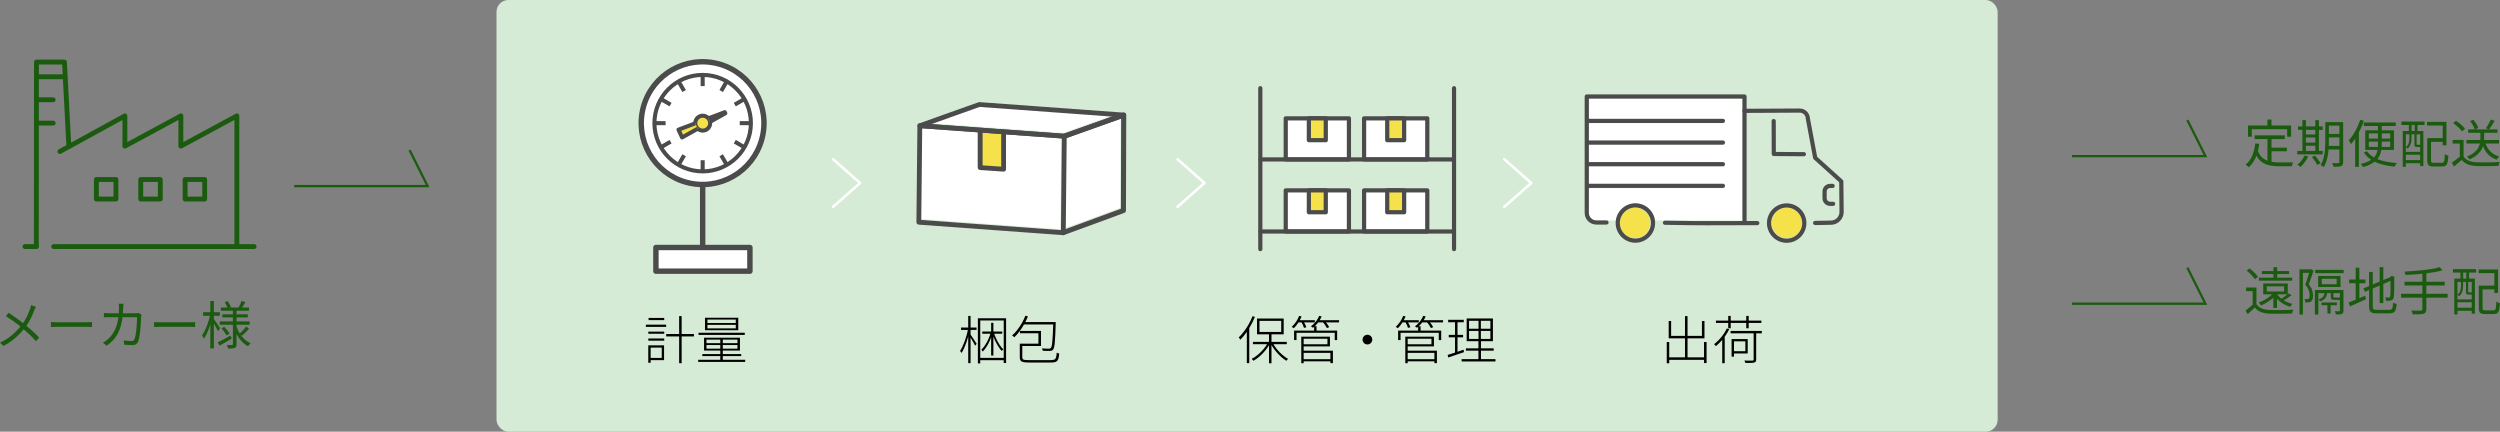 <?xml version="1.0" encoding="UTF-8"?><svg id="_レイヤー_2" xmlns="http://www.w3.org/2000/svg" viewBox="0 0 893.03 154.2"><rect x="0" y="0" width="893.03" height="154.2" fill="#808080" stroke="none"/><g id="_レイヤー_3"><rect x="177.36" width="536.22" height="154.2" rx="4.23" ry="4.23" style="fill:#d6ebd5;"/><path d="M90.78,88.94H19.17c-.48,0-.87-.39-.87-.87s.39-.87.87-.87h71.61c.48,0,.87.39.87.87s-.39.87-.87.87Z" style="fill:#1b5b0f;"/><path d="M12.96,88.94h-4.05c-.48,0-.87-.39-.87-.87s.39-.87.87-.87h4.05c.48,0,.87.39.87.87s-.39.87-.87.87Z" style="fill:#1b5b0f;"/><path d="M84.6,88.94h0c-.48,0-.87-.39-.87-.87v-45.22s-18.72,10.11-18.72,10.11c-.27.15-.6.14-.86-.02-.26-.16-.42-.44-.42-.75v-9.34s-18.72,10.11-18.72,10.11c-.27.15-.6.14-.86-.02-.26-.16-.42-.44-.42-.75v-9.33s-21.93,12.03-21.93,12.03c-.42.23-.95.08-1.18-.34-.23-.42-.08-.95.34-1.18l23.23-12.74c.27-.15.6-.14.86.01s.43.44.43.75v9.34s18.72-10.11,18.72-10.11c.27-.15.6-.14.86.02.26.16.42.44.42.75v9.34s18.72-10.11,18.72-10.11c.27-.15.6-.14.86.02.26.16.42.44.42.75v46.68c-.01.48-.4.87-.88.87Z" style="fill:#1b5b0f;"/><path d="M12.98,88.94h0c-.48,0-.87-.39-.87-.87l.04-65.9c0-.48.39-.87.87-.87h10c.46,0,.85.36.87.82l1.57,30.02c.03.48-.34.89-.82.91-.48.02-.89-.34-.91-.82l-1.53-29.19h-8.31l-.04,65.03c0,.48-.39.87-.87.87Z" style="fill:#1b5b0f;"/><path d="M19,36.5h-5.55c-.48,0-.87-.39-.87-.87s.39-.87.87-.87h5.55c.48,0,.87.39.87.87s-.39.87-.87.87Z" style="fill:#1b5b0f;"/><path d="M23.03,28.3h-9.59c-.48,0-.87-.39-.87-.87s.39-.87.87-.87h9.59c.48,0,.87.39.87.87s-.39.87-.87.87Z" style="fill:#1b5b0f;"/><path d="M19,44.85h-5.55c-.48,0-.87-.39-.87-.87s.39-.87.87-.87h5.55c.48,0,.87.39.87.87s-.39.87-.87.87Z" style="fill:#1b5b0f;"/><path d="M41.41,71.97h-6.99c-.48,0-.87-.39-.87-.87v-6.99c0-.48.39-.87.87-.87h6.99c.48,0,.87.39.87.87v6.99c0,.48-.39.87-.87.87ZM35.3,70.23h5.24v-5.24h-5.24v5.24Z" style="fill:#1b5b0f;"/><path d="M57.26,71.97h-6.99c-.48,0-.87-.39-.87-.87v-6.99c0-.48.39-.87.87-.87h6.99c.48,0,.87.39.87.87v6.99c0,.48-.39.87-.87.87ZM51.15,70.23h5.24v-5.24h-5.24v5.24Z" style="fill:#1b5b0f;"/><path d="M73.11,71.97h-6.99c-.48,0-.87-.39-.87-.87v-6.99c0-.48.39-.87.87-.87h6.99c.48,0,.87.39.87.87v6.99c0,.48-.39.87-.87.87ZM67,70.23h5.24v-5.24h-5.24v5.24Z" style="fill:#1b5b0f;"/><path d="M12.82,109.59c-.1.16-.21.37-.32.64-.12.27-.21.5-.29.7-.22.61-.5,1.27-.82,1.98-.33.71-.69,1.42-1.11,2.13-.41.71-.87,1.39-1.37,2.04-.59.75-1.26,1.5-2,2.27-.74.76-1.58,1.5-2.51,2.22-.93.72-1.97,1.38-3.14,2l-1.27-1.16c1.72-.81,3.2-1.75,4.43-2.83s2.32-2.21,3.25-3.42c.77-.97,1.4-1.95,1.88-2.95.48-1,.88-1.95,1.2-2.86.06-.18.13-.41.2-.67.07-.26.13-.49.17-.69l1.69.59ZM3.08,111.75c.46.29.95.62,1.47.99.53.36,1.06.73,1.58,1.11s1.03.74,1.5,1.1c.47.36.88.68,1.22.96.93.75,1.84,1.52,2.73,2.31.88.79,1.69,1.59,2.41,2.39l-1.16,1.27c-.77-.9-1.57-1.72-2.39-2.48s-1.69-1.53-2.61-2.31c-.33-.28-.72-.6-1.16-.94-.44-.34-.92-.71-1.43-1.09-.51-.38-1.04-.75-1.58-1.11-.54-.36-1.06-.7-1.57-1.02l.96-1.16Z" style="fill:#1b5b0f;"/><path d="M18.2,115.03c.18.01.41.03.68.05s.57.03.89.04c.33,0,.65,0,.99,0h10.1c.47,0,.87-.01,1.2-.04.33-.02.6-.04.79-.06v1.81c-.18-.01-.46-.03-.82-.06-.36-.02-.75-.04-1.15-.04h-10.12c-.5,0-.98,0-1.44.03-.46.02-.83.04-1.12.06v-1.81Z" style="fill:#1b5b0f;"/><path d="M44.11,108.51c-.02.21-.05.46-.06.75s-.03.54-.05.76c-.05,1.88-.21,3.52-.5,4.93-.28,1.41-.67,2.63-1.17,3.68-.5,1.05-1.1,1.97-1.8,2.75-.71.79-1.51,1.49-2.42,2.12l-1.34-1.09c.29-.16.61-.36.96-.61.34-.25.66-.5.94-.75.58-.52,1.1-1.11,1.56-1.79s.86-1.45,1.2-2.32c.34-.87.6-1.88.79-3.01.19-1.14.29-2.43.3-3.9,0-.13,0-.29-.02-.48-.01-.18-.03-.37-.05-.55-.02-.18-.04-.35-.06-.5h1.73ZM50.5,112.34c-.02.16-.05.32-.06.48s-.03.3-.03.42c-.01.34-.03.82-.06,1.42-.03.6-.07,1.26-.13,1.96-.06.71-.12,1.42-.2,2.13-.08.71-.18,1.37-.3,1.96-.12.6-.26,1.07-.42,1.43-.18.38-.43.66-.75.85-.31.18-.72.28-1.22.28-.47,0-.96-.02-1.47-.05-.52-.03-1.01-.06-1.49-.08l-.18-1.53c.5.06.99.11,1.46.15.47.04.9.06,1.28.06.27,0,.49-.04.66-.13.17-.09.31-.25.41-.48.15-.28.27-.67.37-1.16.1-.49.18-1.04.26-1.66.07-.61.13-1.23.18-1.86.05-.63.08-1.22.1-1.79.02-.56.03-1.04.03-1.44h-9.71c-.37,0-.73,0-1.09,0-.36,0-.7.03-1.03.06v-1.57c.32.04.66.06,1.03.08.37.02.72.03,1.07.03h9.1c.25,0,.46,0,.65-.03.19-.02.37-.04.53-.06l1.03.52Z" style="fill:#1b5b0f;"/><path d="M55.05,115.03c.18.01.41.03.68.05s.57.03.89.04c.33,0,.65,0,.99,0h10.1c.47,0,.87-.01,1.2-.04.33-.02.6-.04.79-.06v1.81c-.18-.01-.46-.03-.82-.06-.36-.02-.75-.04-1.15-.04h-10.12c-.5,0-.98,0-1.44.03-.46.02-.83.04-1.12.06v-1.81Z" style="fill:#1b5b0f;"/><path d="M75.09,112.3l.87.28c-.15.74-.33,1.5-.54,2.28s-.46,1.56-.73,2.32c-.27.76-.56,1.47-.87,2.12-.31.65-.63,1.21-.96,1.68-.06-.18-.17-.39-.31-.62-.15-.23-.28-.42-.39-.58.31-.42.61-.92.9-1.49.29-.58.57-1.2.83-1.88.26-.68.49-1.37.7-2.07.21-.71.38-1.38.5-2.04ZM72.55,111.53h5.99v1.29h-5.99v-1.29ZM75.13,107.53h1.27v16.93h-1.27v-16.93ZM76.31,113.87c.11.12.27.34.49.66s.45.66.7,1.03c.25.37.48.71.7,1.03.21.32.36.55.43.68l-.77,1.03c-.1-.23-.24-.53-.43-.88-.19-.36-.4-.73-.63-1.12-.23-.39-.44-.76-.64-1.09s-.36-.59-.48-.77l.63-.57ZM77.78,122.29c.59-.28,1.29-.64,2.11-1.09.82-.44,1.65-.9,2.5-1.36l.37,1.14c-.74.43-1.48.86-2.24,1.29-.76.43-1.45.82-2.09,1.18l-.64-1.16ZM78.5,114.81h10.69v1.18h-10.69v-1.18ZM78.89,109.85h10.06v1.14h-10.06v-1.14ZM79.11,117.35l.96-.63c.36.37.72.78,1.09,1.23.37.45.65.84.83,1.19l-1.01.7c-.18-.34-.45-.75-.8-1.23-.35-.47-.7-.89-1.06-1.26ZM79.42,112.28h9.1v1.1h-9.1v-1.1ZM80.27,107.95l1.11-.37c.22.33.44.7.65,1.1.21.4.37.75.45,1.04l-1.16.46c-.09-.31-.23-.67-.42-1.09-.2-.42-.41-.8-.63-1.14ZM83.18,110.64h1.33v12.27c0,.38-.04.67-.13.88s-.25.37-.48.49c-.25.1-.58.16-.99.19-.42.03-.91.05-1.47.05-.02-.18-.07-.4-.15-.65-.07-.25-.16-.46-.26-.64.41.01.79.02,1.14.02h.72c.12-.01.2-.04.24-.08.04-.04.06-.12.06-.23v-12.29ZM84.45,116.52c.29.91.68,1.76,1.16,2.56.48.8,1.05,1.5,1.71,2.09.66.6,1.4,1.07,2.21,1.41-.1.09-.2.19-.31.32-.11.13-.22.26-.32.4-.1.13-.19.26-.27.39-.81-.42-1.55-.97-2.22-1.66-.67-.69-1.25-1.48-1.74-2.38s-.88-1.86-1.18-2.89l.96-.24ZM86.28,107.51l1.36.39c-.22.41-.45.81-.69,1.22-.24.41-.46.76-.65,1.05l-1.09-.35c.18-.32.38-.7.59-1.14.21-.44.37-.83.48-1.16ZM87.92,116.65l1.05.76c-.38.45-.8.91-1.26,1.35-.46.45-.88.84-1.26,1.17l-.9-.7c.26-.22.54-.48.83-.78.29-.3.58-.61.86-.93.28-.32.51-.61.69-.87Z" style="fill:#1b5b0f;"/><path d="M805.59,51.23l1.44.17c-.26,1.85-.69,3.48-1.29,4.88-.6,1.4-1.42,2.55-2.45,3.46-.07-.09-.18-.19-.32-.3-.14-.12-.29-.23-.43-.35-.15-.12-.28-.21-.39-.29,1.02-.8,1.8-1.84,2.35-3.13.55-1.29.91-2.77,1.1-4.44ZM803.01,44.82h15.4v4.02h-1.42v-2.69h-12.62v2.69h-1.36v-4.02ZM806.47,53.61c.32.95.74,1.71,1.25,2.28.52.58,1.11,1.02,1.79,1.33.68.31,1.42.52,2.24.63.82.11,1.7.17,2.64.17h4c.33,0,.58,0,.76-.02-.06.11-.13.25-.2.42-.07.17-.14.34-.19.52-.06.17-.1.33-.12.46h-4.31c-1.09,0-2.1-.07-3.03-.21s-1.76-.4-2.51-.78c-.74-.38-1.4-.92-1.98-1.62-.58-.7-1.06-1.61-1.46-2.73l1.12-.44ZM805.39,48.34h10.76v1.33h-10.76v-1.33ZM809.95,42.7h1.46v2.98h-1.46v-2.98ZM809.97,49h1.44v9.34l-1.44-.2v-9.14ZM810.69,52.74h6.21v1.29h-6.21v-1.29Z" style="fill:#1b5b0f;"/><path d="M820.62,53.92h9.08v1.23h-9.08v-1.23ZM823.2,55.54l1.31.37c-.33.7-.75,1.38-1.24,2.05s-.99,1.23-1.48,1.69c-.09-.07-.2-.16-.33-.27-.14-.1-.27-.21-.41-.3-.14-.1-.27-.18-.4-.24.52-.42,1-.91,1.46-1.49.45-.58.82-1.18,1.11-1.81ZM820.88,45.15h8.82v1.23h-8.82v-1.23ZM822.45,42.92h1.25v11.5h-1.25v-11.5ZM823.04,48.03h4.68v1.11h-4.68v-1.11ZM823.05,50.94h4.68v1.12h-4.68v-1.12ZM825.84,56.11l1.07-.57c.25.28.49.59.75.91.25.33.49.65.71.97s.39.61.52.87l-1.14.66c-.1-.26-.25-.55-.47-.88-.22-.33-.45-.66-.69-1.01-.25-.35-.49-.67-.74-.95ZM827.05,42.92h1.29v11.5h-1.29v-11.5ZM830.61,43.62h1.29v6.69c0,.7-.02,1.46-.06,2.28s-.13,1.66-.25,2.51c-.12.85-.31,1.67-.56,2.46-.25.79-.59,1.51-1,2.16-.07-.07-.18-.17-.31-.28-.14-.11-.27-.21-.41-.3s-.27-.16-.38-.21c.52-.82.89-1.73,1.13-2.73.24-1,.39-2,.46-3.03.07-1.03.1-1.98.1-2.86v-6.69ZM831.16,52.14h5.16v1.25h-5.16v-1.25ZM831.18,43.62h5.1v1.25h-5.1v-1.25ZM831.18,47.84h5.1v1.23h-5.1v-1.23ZM835.67,43.62h1.33v14.26c0,.39-.05.7-.15.93-.1.23-.28.4-.55.51-.26.11-.61.18-1.06.21s-1.01.05-1.69.05c-.02-.18-.08-.41-.17-.67s-.18-.49-.28-.67c.49.02.95.04,1.36.04s.69,0,.83-.02.23-.04.29-.09.08-.15.08-.29v-14.24Z" style="fill:#1b5b0f;"/><path d="M843.08,42.78l1.31.37c-.36,1.04-.77,2.07-1.25,3.09-.48,1.01-1,1.97-1.57,2.87s-1.15,1.69-1.77,2.4c-.04-.11-.1-.25-.2-.42-.1-.17-.2-.35-.31-.53-.11-.18-.21-.32-.29-.41.55-.6,1.08-1.3,1.59-2.09.51-.79.98-1.64,1.4-2.53s.79-1.81,1.1-2.73ZM841.29,47.51l1.31-1.31.02.02v13.39h-1.33v-12.1ZM849.42,44.14h1.36v7.35c0,.66-.04,1.32-.13,1.97s-.26,1.28-.52,1.89-.63,1.18-1.12,1.71-1.14,1.03-1.93,1.47c-.8.45-1.79.84-2.97,1.17-.05-.11-.12-.24-.22-.38-.1-.14-.2-.28-.3-.42s-.21-.25-.3-.34c1.15-.27,2.11-.59,2.87-.97.76-.37,1.36-.79,1.8-1.26.44-.47.76-.96.97-1.49.21-.53.34-1.08.41-1.65.06-.57.09-1.15.09-1.72v-7.33ZM845.57,54.03c.59.87,1.4,1.6,2.42,2.18s2.24,1.04,3.63,1.37c1.39.33,2.93.55,4.6.66-.1.11-.2.24-.31.4-.11.15-.21.31-.3.46-.09.15-.16.3-.21.43-1.69-.16-3.25-.44-4.67-.84-1.42-.4-2.67-.95-3.74-1.64-1.07-.69-1.94-1.56-2.61-2.61l1.2-.42ZM844.39,43.75h11.4v1.25h-11.4v-1.25ZM844.89,46.55h10.26v7h-10.26v-7ZM846.17,47.64v1.88h7.63v-1.88h-7.63ZM846.17,50.57v1.92h7.63v-1.92h-7.63Z" style="fill:#1b5b0f;"/><path d="M857.82,43.42h8.25v1.23h-8.25v-1.23ZM858.28,46.79h7.37v12.53h-1.14v-11.33h-5.1v11.59h-1.12v-12.79ZM858.85,54.24h6.21v1.03h-6.21v-1.03ZM858.85,57.18h6.21v1.12h-6.21v-1.12ZM860.66,47.64h.77v1.82c0,.38-.04.79-.11,1.22-.07.43-.21.86-.41,1.28s-.5.81-.89,1.17c-.06-.09-.16-.19-.29-.3s-.24-.2-.32-.25c.36-.31.62-.64.8-1,.18-.36.3-.73.36-1.1.06-.37.09-.71.09-1.03v-1.81ZM860.47,43.75h.99v3.91h-.99v-3.91ZM862.46,47.64h.79v3.81c0,.12.01.2.04.23.02.03.09.05.2.05h.68c.16,0,.25-.02.28-.06.09.06.2.12.33.17.13.06.26.1.39.14-.04.18-.12.32-.26.41-.14.09-.34.13-.61.13h-.88c-.37,0-.62-.06-.76-.19-.14-.13-.2-.41-.2-.86v-3.83ZM862.55,43.75h1.01v3.91h-1.01v-3.91ZM866.97,43.53h6.93v8.38h-1.33v-7.06h-5.6v-1.33ZM867.03,49.32h1.36v8.01c0,.34.06.57.18.67.12.1.4.16.83.16h2.86c.28,0,.49-.08.63-.23.13-.15.23-.45.29-.9s.1-1.11.13-2c.12.07.26.15.41.24.15.09.3.16.46.21.16.06.3.1.42.14-.06,1-.16,1.77-.29,2.33-.14.56-.35.95-.65,1.18-.3.23-.73.34-1.3.34h-3.09c-.57,0-1.01-.06-1.34-.18-.33-.12-.56-.34-.69-.65s-.2-.74-.2-1.31v-8.01ZM867.67,49.32h5.53v1.35h-5.53v-1.35Z" style="fill:#1b5b0f;"/><path d="M880.02,55.89c.44.68,1.06,1.18,1.84,1.51.79.33,1.71.52,2.78.55.5.02,1.11.04,1.83.05.72,0,1.47,0,2.27,0,.79-.01,1.56-.03,2.29-.06.74-.02,1.38-.06,1.93-.09-.06.1-.12.23-.18.41s-.12.35-.17.52c-.05.18-.09.33-.11.47-.5.02-1.1.04-1.79.06-.69.01-1.4.02-2.14.03-.74,0-1.45,0-2.15,0-.69,0-1.29-.02-1.8-.03-1.2-.05-2.23-.25-3.09-.59-.85-.34-1.58-.88-2.16-1.62-.44.39-.9.79-1.36,1.19-.47.4-.95.81-1.46,1.23l-.72-1.42c.44-.29.92-.64,1.43-1.02.51-.39,1-.78,1.48-1.17h1.25ZM880.02,49.98v6.52h-1.35v-5.23h-2.58v-1.29h3.92ZM876.3,43.97l1.01-.83c.41.26.82.56,1.23.89.42.34.8.68,1.16,1.02.36.34.64.66.85.96l-1.11.92c-.18-.29-.45-.62-.8-.98-.35-.36-.73-.71-1.14-1.06s-.81-.66-1.21-.93ZM881.05,50.02h11.63v1.25h-11.63v-1.25ZM886.01,46.77h1.36v2.76c0,.58-.06,1.19-.17,1.83-.12.65-.35,1.3-.71,1.96-.36.66-.88,1.3-1.58,1.92s-1.63,1.19-2.8,1.71c-.05-.11-.13-.23-.24-.35-.11-.12-.22-.25-.34-.37-.12-.12-.23-.22-.34-.29,1.13-.45,2.02-.96,2.67-1.5.65-.55,1.13-1.1,1.43-1.68.3-.57.5-1.13.59-1.69.09-.55.14-1.07.14-1.57v-2.75ZM881.66,46.22h10.46v1.23h-10.46v-1.23ZM882.38,43.24l1.16-.48c.37.45.72.96,1.04,1.5.33.55.55,1.03.67,1.45l-1.25.57c-.11-.42-.32-.91-.63-1.48-.31-.57-.64-1.09-1-1.56ZM887.76,50.83c.36,1.28.94,2.34,1.76,3.2.82.85,1.88,1.47,3.2,1.85-.1.09-.2.2-.31.34-.11.14-.22.28-.31.42-.1.14-.18.27-.26.4-1.39-.48-2.51-1.22-3.36-2.21-.85-1-1.49-2.25-1.91-3.76l1.2-.24ZM889.71,42.7l1.42.46c-.32.53-.66,1.07-1.01,1.63-.36.56-.69,1.04-.99,1.43l-1.12-.42c.2-.28.4-.6.62-.97s.42-.73.62-1.11c.2-.37.36-.72.48-1.02Z" style="fill:#1b5b0f;"/><path d="M230.71,115.97h7.25v.8h-7.25v-.8ZM231.57,123.36h.85v6.22h-.85v-6.22ZM231.59,118.46h5.68v.76h-5.68v-.76ZM231.59,120.91h5.68v.78h-5.68v-.78ZM231.68,113.57h5.59v.78h-5.59v-.78ZM232.01,123.36h5.2v5.29h-5.2v-.8h4.37v-3.68h-4.37v-.82ZM237.98,119.31h9.9v.87h-9.9v-.87ZM242.6,112.92h.89v16.83h-.89v-16.83Z"/><path d="M249.4,128.52h16.79v.76h-16.79v-.76ZM249.53,118.86h16.51v.78h-16.51v-.78ZM250.89,126.48h13.88v.72h-13.88v-.72ZM251.5,120.63h12.82v4.59h-12.82v-4.59ZM251.83,113.5h11.89v4.46h-11.89v-4.46ZM252.36,121.32v1.26h11.07v-1.26h-11.07ZM252.36,123.25v1.3h11.07v-1.3h-11.07ZM252.71,114.15v1.24h10.12v-1.24h-10.12ZM252.71,116.04v1.26h10.12v-1.26h-10.12ZM257.3,120.91h.89v8.01h-.89v-8.01Z"/><path d="M345.81,117.42l.65.19c-.15.73-.33,1.5-.53,2.29-.21.8-.44,1.59-.71,2.36-.27.77-.55,1.49-.85,2.15-.3.66-.59,1.22-.89,1.68-.06-.11-.15-.24-.26-.38-.11-.14-.2-.26-.28-.34.28-.43.57-.96.86-1.57.29-.61.57-1.28.83-2,.26-.72.49-1.45.7-2.2.2-.75.36-1.48.47-2.18ZM343.3,117.01h5.54v.85h-5.54v-.85ZM345.86,112.86h.84v16.85h-.84v-16.85ZM346.62,119.42c.1.12.25.34.46.66.2.32.43.66.68,1.02.25.37.47.71.67,1.02.2.32.34.54.43.68l-.52.71c-.09-.21-.23-.49-.43-.84-.2-.35-.41-.71-.63-1.1-.22-.38-.43-.74-.62-1.06-.19-.32-.34-.56-.46-.72l.43-.37ZM349.3,113.68h10.09v15.98h-.85v-15.18h-8.38v15.34h-.85v-16.14ZM349.76,127.84h9.31v.82h-9.31v-.82ZM353.92,118.73l.63.19c-.22.83-.52,1.67-.88,2.53s-.77,1.64-1.23,2.36-.92,1.31-1.4,1.78c-.06-.11-.14-.23-.23-.37-.09-.14-.18-.25-.25-.33.46-.42.9-.96,1.34-1.63.43-.66.83-1.39,1.18-2.17.35-.79.63-1.57.84-2.35ZM350.88,118.42h7.13v.8h-7.13v-.8ZM354.05,115.32h.8v11.67h-.8v-11.67ZM354.98,118.75c.25.77.55,1.54.92,2.32s.77,1.5,1.21,2.15c.44.65.87,1.17,1.29,1.57-.09.07-.19.16-.3.27-.11.11-.2.21-.28.31-.42-.45-.85-1.02-1.28-1.71-.43-.69-.84-1.45-1.21-2.27-.37-.82-.69-1.62-.95-2.42l.59-.22Z"/><path d="M366.28,112.77l.91.26c-.38.97-.84,1.9-1.36,2.81-.52.91-1.07,1.76-1.66,2.55-.59.79-1.2,1.48-1.83,2.07-.06-.05-.14-.11-.24-.2-.1-.08-.2-.16-.3-.24-.1-.08-.19-.14-.28-.18.66-.57,1.28-1.23,1.86-1.98.58-.75,1.12-1.56,1.62-2.42.5-.87.92-1.76,1.28-2.67ZM364.27,122.77h.91v4.92c0,.25.06.44.18.59.12.14.35.24.71.29.35.05.87.07,1.55.07h7.67c.58,0,1.02-.07,1.32-.2s.5-.39.62-.78c.12-.39.2-.96.25-1.7.09.05.18.1.29.14.11.04.21.08.32.12.11.04.2.07.29.09-.06.64-.15,1.17-.25,1.59-.1.42-.26.74-.47.98-.21.24-.5.4-.88.49-.38.09-.88.14-1.5.14h-7.52c-.89,0-1.59-.05-2.09-.14-.5-.09-.86-.27-1.07-.54-.21-.27-.32-.65-.32-1.14v-4.92ZM364.74,122.77h6.2v-3.72h-6.61v-.84h7.52v5.39h-7.11v-.84ZM365.7,115.04h10.83v.87h-11.28l.45-.87ZM376.24,115.04h.89c-.01.12-.02.23-.02.31v.21c-.05,1.61-.1,2.97-.15,4.09-.05,1.11-.11,2.02-.18,2.73-.07.71-.15,1.26-.25,1.65-.1.4-.22.68-.35.84-.15.17-.31.3-.49.37s-.4.12-.66.13c-.27.01-.64.02-1.1,0-.46,0-.95-.03-1.47-.07-.01-.14-.04-.28-.07-.44-.04-.15-.1-.29-.19-.42.54.05,1.05.08,1.51.09s.79.02.98.02c.16,0,.29-.02.4-.06.1-.04.2-.1.29-.19.11-.14.21-.39.3-.75.09-.37.16-.9.22-1.6.06-.7.12-1.6.18-2.7s.11-2.45.16-4.03v-.2Z"/><path d="M595.38,122.17h.89v7.6h-.89v-7.6ZM595.82,127.65h13.36v.89h-13.36v-.89ZM596.08,114.67h.87v5.31h11v-5.31h.91v6.19h-12.78v-6.19ZM601.9,112.92h.91v15.2h-.91v-15.2ZM608.7,122.17h.91v7.52h-.91v-7.52Z"/><path d="M616.84,117.32l.87.26c-.38.79-.83,1.56-1.35,2.3-.51.74-1.06,1.43-1.65,2.07-.59.64-1.19,1.2-1.79,1.7-.02-.06-.08-.14-.17-.23-.09-.09-.17-.18-.25-.27-.08-.09-.15-.16-.21-.22.9-.67,1.76-1.5,2.57-2.49.81-.99,1.47-2.03,1.98-3.12ZM612.95,114.52h16.24v.84h-16.24v-.84ZM615.2,120.7l.87-.85.02.02v9.86h-.89v-9.03ZM617.34,112.86h.89v4.4h-.89v-4.4ZM618.19,118.21h11.15v.85h-11.15v-.85ZM618.54,121.11h.87v6.3h-.87v-6.3ZM618.95,121.11h5.35v5.15h-5.35v-.8h4.51v-3.53h-4.51v-.82ZM626.44,118.59h.89v9.81c0,.33-.05.58-.16.75-.11.17-.29.29-.55.36-.27.07-.66.12-1.16.13-.5.01-1.17.02-2,.02-.02-.12-.07-.27-.14-.43-.07-.16-.14-.31-.21-.45.47.01.9.02,1.29.03s.72,0,1,0h.58c.17-.01.29-.05.35-.1.06-.06.09-.16.09-.31v-9.83ZM623.78,112.86h.87v4.4h-.87v-4.4Z"/><path d="M447.41,112.94l.85.26c-.42,1.04-.91,2.06-1.46,3.05-.55.99-1.15,1.92-1.78,2.79-.64.87-1.29,1.64-1.96,2.32-.04-.06-.09-.15-.16-.26s-.14-.22-.2-.32c-.07-.1-.14-.19-.21-.26.66-.62,1.29-1.33,1.89-2.14.6-.8,1.16-1.67,1.69-2.6s.98-1.88,1.35-2.84ZM445.38,117.53l.85-.85.02.02v13.02h-.87v-12.19ZM452.96,122.32l.71.3c-.42.84-.95,1.67-1.6,2.47s-1.34,1.54-2.09,2.19c-.75.66-1.5,1.19-2.26,1.6-.05-.07-.11-.15-.19-.24-.08-.09-.15-.17-.22-.25s-.14-.15-.2-.21c.74-.36,1.49-.85,2.23-1.47s1.43-1.31,2.06-2.06,1.15-1.53,1.56-2.32ZM447.56,122.12h12.09v.84h-12.09v-.84ZM449.02,113.79h9.53v5.63h-9.53v-5.63ZM449.9,114.61v3.96h7.77v-3.96h-7.77ZM453.3,119.12h.89v10.64h-.89v-10.64ZM454.58,122.39c.4.78.89,1.55,1.5,2.29.6.75,1.25,1.43,1.96,2.04.71.61,1.4,1.11,2.08,1.48-.06.05-.13.11-.21.19-.08.08-.16.16-.22.25-.07.09-.13.17-.2.24-.69-.42-1.39-.96-2.1-1.62-.71-.66-1.37-1.38-1.98-2.18-.61-.8-1.13-1.61-1.55-2.42l.72-.28Z"/><path d="M464.09,112.83l.85.22c-.33.79-.75,1.56-1.24,2.31-.49.75-1,1.38-1.53,1.9-.05-.04-.12-.09-.21-.16-.09-.07-.19-.13-.29-.19-.1-.06-.19-.11-.26-.15.56-.51,1.07-1.11,1.54-1.79.47-.69.85-1.4,1.13-2.15ZM462.25,118.1h15.4v3.38h-.87v-2.6h-13.65v2.6h-.87v-3.38ZM463.57,114.37h6.09v.8h-6.09v-.8ZM464.8,114.96l.8-.2c.22.33.43.7.62,1.1.19.4.34.75.44,1.03l-.85.24c-.07-.28-.21-.63-.4-1.04s-.39-.79-.6-1.13ZM464.83,120.26h.85v9.49h-.85v-9.49ZM465.28,120.26h9.79v3.47h-9.79v-.76h8.9v-1.97h-8.9v-.74ZM465.32,125.27h10.81v4.44h-.89v-3.66h-9.92v-.78ZM465.35,128.3h10.27v.76h-10.27v-.76ZM471.24,112.83l.87.2c-.33.81-.78,1.56-1.34,2.28-.56.71-1.14,1.31-1.75,1.79-.05-.05-.12-.1-.21-.17s-.19-.12-.29-.19c-.1-.06-.19-.11-.26-.15.62-.46,1.2-1.02,1.73-1.68s.95-1.36,1.25-2.09ZM469.42,116.54h.87v1.97h-.87v-1.97ZM470.63,114.37h7.69v.8h-7.69v-.8ZM472.43,114.96l.8-.3c.31.33.61.71.9,1.11s.51.77.66,1.1l-.8.33c-.15-.32-.37-.69-.66-1.11s-.59-.8-.9-1.13Z"/><path d="M488.46,119.57c.32,0,.61.08.87.23.26.15.47.36.63.62.16.26.24.56.24.89,0,.31-.08.6-.23.86-.15.27-.36.48-.62.64-.26.16-.56.24-.89.24-.31,0-.6-.08-.86-.23-.27-.15-.48-.36-.64-.63-.16-.27-.24-.56-.24-.88s.08-.61.23-.87c.15-.26.37-.47.63-.63.27-.16.56-.24.88-.24Z"/><path d="M501.25,112.83l.85.22c-.33.79-.75,1.56-1.24,2.31-.49.75-1,1.38-1.53,1.9-.05-.04-.12-.09-.21-.16-.09-.07-.19-.13-.29-.19-.1-.06-.19-.11-.26-.15.56-.51,1.07-1.11,1.54-1.79.47-.69.85-1.4,1.13-2.15ZM499.41,118.1h15.4v3.38h-.87v-2.6h-13.65v2.6h-.87v-3.38ZM500.72,114.37h6.09v.8h-6.09v-.8ZM501.95,114.96l.8-.2c.22.33.43.7.62,1.1.19.4.34.75.44,1.03l-.85.24c-.07-.28-.21-.63-.4-1.04s-.39-.79-.6-1.13ZM501.99,120.26h.85v9.49h-.85v-9.49ZM502.43,120.26h9.79v3.47h-9.79v-.76h8.9v-1.97h-8.9v-.74ZM502.47,125.27h10.81v4.44h-.89v-3.66h-9.92v-.78ZM502.51,128.3h10.27v.76h-10.27v-.76ZM508.4,112.83l.87.2c-.33.81-.78,1.56-1.34,2.28-.56.71-1.14,1.31-1.75,1.79-.05-.05-.12-.1-.21-.17s-.19-.12-.29-.19c-.1-.06-.19-.11-.26-.15.62-.46,1.2-1.02,1.73-1.68s.95-1.36,1.25-2.09ZM506.58,116.54h.87v1.97h-.87v-1.97ZM507.78,114.37h7.69v.8h-7.69v-.8ZM509.59,114.96l.8-.3c.31.33.61.71.9,1.11s.51.77.66,1.1l-.8.33c-.15-.32-.37-.69-.66-1.11s-.59-.8-.9-1.13Z"/><path d="M517.11,126.78c.48-.15,1.03-.32,1.64-.51s1.27-.41,1.96-.64c.69-.23,1.39-.47,2.1-.71l.15.87c-.99.33-1.98.67-2.96,1s-1.87.64-2.65.91l-.24-.93ZM517.3,114.24h5.57v.87h-5.57v-.87ZM517.5,119.63h5.13v.87h-5.13v-.87ZM519.75,114.59h.89v11.56l-.89.22v-11.78ZM522.11,128.28h12.09v.84h-12.09v-.84ZM523.63,124.42h9.94v.84h-9.94v-.84ZM523.91,113.77h9.38v8.12h-9.38v-8.12ZM524.76,114.59v2.84h7.63v-2.84h-7.63ZM524.76,118.21v2.86h7.63v-2.86h-7.63ZM528.14,114.22h.84v7.25h.04v7.17h-.91v-7.17h.04v-7.25Z"/><rect x="459.27" y="68" width="22.58" height="14.69" style="fill:#fff;"/><path d="M481.86,83.45h-22.58c-.42,0-.75-.34-.75-.75v-14.69c0-.42.34-.75.75-.75h22.58c.42,0,.75.34.75.75v14.69c0,.42-.34.75-.75.75ZM460.03,81.94h21.07v-13.18h-21.07v13.18Z" style="fill:#4b4b4b;"/><rect x="467.54" y="68" width="6.05" height="7.81" style="fill:#f5e149;"/><path d="M473.59,76.57h-6.05c-.42,0-.75-.34-.75-.75v-7.81c0-.42.34-.75.75-.75h6.05c.42,0,.75.34.75.75v7.81c0,.42-.34.75-.75.75ZM468.29,75.06h4.54v-6.3h-4.54v6.3Z" style="fill:#4b4b4b;"/><rect x="459.27" y="42.27" width="22.58" height="14.69" style="fill:#fff;"/><path d="M481.86,57.71h-22.58c-.42,0-.75-.34-.75-.75v-14.69c0-.42.34-.75.75-.75h22.58c.42,0,.75.34.75.75v14.69c0,.42-.34.75-.75.75ZM460.03,56.21h21.07v-13.18h-21.07v13.18Z" style="fill:#4b4b4b;"/><rect x="467.54" y="42.27" width="6.05" height="7.81" style="fill:#f5e149;"/><path d="M473.59,50.83h-6.05c-.42,0-.75-.34-.75-.75v-7.81c0-.42.34-.75.75-.75h6.05c.42,0,.75.34.75.75v7.81c0,.42-.34.75-.75.75ZM468.29,49.33h4.54v-6.3h-4.54v6.3Z" style="fill:#4b4b4b;"/><rect x="487.26" y="68" width="22.58" height="14.69" style="fill:#fff;"/><path d="M509.85,83.45h-22.58c-.42,0-.75-.34-.75-.75v-14.69c0-.42.34-.75.75-.75h22.58c.42,0,.75.34.75.75v14.69c0,.42-.34.75-.75.75ZM488.02,81.94h21.07v-13.18h-21.07v13.18Z" style="fill:#4b4b4b;"/><rect x="495.53" y="68" width="6.05" height="7.81" style="fill:#f5e149;"/><path d="M501.58,76.57h-6.05c-.42,0-.75-.34-.75-.75v-7.81c0-.42.34-.75.75-.75h6.05c.42,0,.75.34.75.75v7.81c0,.42-.34.75-.75.75ZM496.28,75.06h4.54v-6.3h-4.54v6.3Z" style="fill:#4b4b4b;"/><rect x="487.26" y="42.27" width="22.58" height="14.69" style="fill:#fff;"/><path d="M509.85,57.71h-22.58c-.42,0-.75-.34-.75-.75v-14.69c0-.42.34-.75.75-.75h22.58c.42,0,.75.34.75.75v14.69c0,.42-.34.75-.75.75ZM488.02,56.21h21.07v-13.18h-21.07v13.18Z" style="fill:#4b4b4b;"/><rect x="495.53" y="42.27" width="6.05" height="7.81" style="fill:#f5e149;"/><path d="M501.58,50.83h-6.05c-.42,0-.75-.34-.75-.75v-7.81c0-.42.34-.75.75-.75h6.05c.42,0,.75.34.75.75v7.81c0,.42-.34.75-.75.75ZM496.28,49.33h4.54v-6.3h-4.54v6.3Z" style="fill:#4b4b4b;"/><path d="M450.2,89.74c-.42,0-.75-.34-.75-.75V31.5c0-.42.34-.75.75-.75s.75.34.75.75v57.49c0,.42-.34.75-.75.75Z" style="fill:#4b4b4b;"/><path d="M519.4,89.74c-.42,0-.75-.34-.75-.75V31.5c0-.42.34-.75.75-.75s.75.34.75.75v57.49c0,.42-.34.75-.75.75Z" style="fill:#4b4b4b;"/><path d="M518.57,57.71h-68.27c-.42,0-.75-.34-.75-.75s.34-.75.75-.75h68.27c.42,0,.75.34.75.75s-.34.75-.75.75Z" style="fill:#4b4b4b;"/><path d="M518.57,83.45h-68.27c-.42,0-.75-.34-.75-.75s.34-.75.75-.75h68.27c.42,0,.75.34.75.75s-.34.75-.75.75Z" style="fill:#4b4b4b;"/><path d="M378.77,81.88l-49.88-3.64.33-32.76,19.86,1.45v12.6c0,.45.35.82.79.85l8.36.58h.06c.22,0,.43-.08.59-.23.18-.16.27-.39.27-.63v-12.44l19.97,1.46-.34,32.76ZM379.86,47.45h-.11s-47.25-3.45-47.25-3.45l17.21-6.14,47.25,3.44h.12s-17.22,6.15-17.22,6.15ZM400.2,74.23l-19.71,7.25.33-32.49,19.47-6.95-.09,32.19Z" style="fill:#fff;"/><polygon points="350.13 46.63 350.13 59.87 358.49 60.44 358.49 47.4 350.13 46.63" style="fill:#f5e149;"/><path d="M379.83,84s-.04,0-.06,0l-51.61-3.76c-.45-.03-.8-.41-.8-.87l.35-34.48c0-.24.1-.46.28-.62.17-.16.41-.24.64-.22l51.61,3.76c.45.03.8.41.8.87l-.35,34.48c0,.24-.1.46-.28.62-.16.15-.37.23-.58.23ZM329.09,78.58l49.89,3.63.33-32.76-49.89-3.63-.33,32.76Z" style="fill:#4b4b4b;"/><path d="M379.79,84.01c-.37,0-.72-.23-.85-.59-.17-.47.07-.99.54-1.16l20.92-7.7.09-32.19-20.01,7.14c-.47.17-.99-.08-1.16-.55-.17-.47.08-.99.55-1.16l21.23-7.57c.28-.1.59-.06.83.11.24.17.38.45.38.74l-.1,34.11c0,.38-.24.72-.59.85l-21.52,7.91c-.1.04-.21.06-.31.06Z" style="fill:#4b4b4b;"/><path d="M380.18,49.52s-.04,0-.06,0l-51.61-3.76c-.41-.03-.73-.34-.79-.74-.05-.4.18-.79.56-.92l21.23-7.57c.11-.04.23-.06.35-.05l51.61,3.76c.41.03.73.34.79.74.05.4-.18.79-.56.92l-21.23,7.57c-.09.03-.19.05-.29.05ZM332.7,44.34l47.36,3.45,17.22-6.14-47.36-3.45-17.22,6.14Z" style="fill:#4b4b4b;"/><path d="M358.49,61.3s-.04,0-.06,0l-8.35-.57c-.45-.03-.8-.41-.8-.86v-13.24c0-.47.38-.86.86-.86s.86.38.86.86v12.44l6.64.46v-12.12c0-.47.38-.86.86-.86s.86.38.86.86v13.04c0,.24-.1.47-.27.63-.16.15-.37.23-.59.23Z" style="fill:#4b4b4b;"/><path d="M622.5,39.52v.3s-.02-.09-.02-.15,0-.1.02-.15Z" style="fill:#fff;"/><path d="M622.5,35.33v43.41h-31.27c-.49-3.41-3.42-6.03-6.96-6.03s-6.48,2.62-6.96,6.03h-5.02v.08h-1.99c-1.47,0-2.66-1.2-2.66-2.65v-8.95h47.88c.41,0,.75-.34.75-.75s-.34-.75-.75-.75h-47.88v-6.24h47.88c.41,0,.75-.34.75-.75s-.34-.75-.75-.75h-47.88v-6.24h47.88c.41,0,.75-.34.75-.75s-.34-.75-.75-.75h-47.88v-6.24h47.88c.41,0,.75-.34.75-.75s-.34-.75-.75-.75h-47.88v-7.21h54.86Z" style="fill:#fff;"/><circle cx="584.02" cy="79.6" r="5.43" style="fill:#f5e149;"/><circle cx="638.3" cy="79.6" r="5.43" style="fill:#f5e149;"/><path d="M648.38,80.38c-.41,0-.74-.33-.75-.73,0-.41.32-.75.73-.76l5.73-.11c1.66-.03,3.01-1.41,2.99-3.08l-.1-10.59-9.08-8.2c-.12-.11-.2-.26-.23-.42l-2.61-13.95s-.01-.08-.01-.12c-.02-1.2-.98-2.18-2.14-2.18h-.03l-19.72.1c-.41,0-.75-.33-.75-.74,0-.41.33-.75.74-.75l19.76-.1c1.95,0,3.56,1.61,3.64,3.59l2.55,13.65,9.13,8.25c.15.14.24.34.25.55l.11,10.92c.02,2.48-1.98,4.54-4.46,4.59l-5.73.11s0,0-.01,0Z" style="fill:#4b4b4b;"/><path d="M609.19,80.48c-3.71,0-7.38-.04-14.47-.17-.41,0-.74-.35-.73-.76,0-.41.34-.73.75-.73,0,0,0,0,.01,0,10.39.19,13.41.18,20.03.15,3.15-.01,7.06-.03,12.95-.03.41,0,.75.33.75.75s-.33.75-.75.75c-5.89,0-9.8.02-12.95.03-2.11,0-3.86.02-5.6.02Z" style="fill:#4b4b4b;"/><path d="M644.38,55.83h0l-10.77-.08c-.41,0-.74-.34-.74-.75l-.04-11.77c0-.41.33-.75.75-.75h0c.41,0,.75.33.75.75l.03,11.03,10.03.07c.41,0,.75.34.74.75,0,.41-.34.74-.75.74Z" style="fill:#4b4b4b;"/><path d="M638.22,86.74c-3.89,0-7.05-3.16-7.05-7.05s3.16-7.05,7.05-7.05,7.05,3.16,7.05,7.05-3.16,7.05-7.05,7.05ZM638.22,74.14c-3.06,0-5.55,2.49-5.55,5.55s2.49,5.55,5.55,5.55,5.55-2.49,5.55-5.55-2.49-5.55-5.55-5.55Z" style="fill:#4b4b4b;"/><path d="M584.18,86.71c-3.89,0-7.05-3.16-7.05-7.05s3.16-7.05,7.05-7.05,7.05,3.16,7.05,7.05-3.16,7.05-7.05,7.05ZM584.18,74.11c-3.06,0-5.55,2.49-5.55,5.55s2.49,5.55,5.55,5.55,5.55-2.49,5.55-5.55-2.49-5.55-5.55-5.55Z" style="fill:#4b4b4b;"/><path d="M654.82,73.56h-1.08c-1.51,0-2.73-1.23-2.73-2.73v-2.45c0-1.51,1.23-2.73,2.73-2.73h.9c.41,0,.75.33.75.75s-.33.75-.75.75h-.9c-.68,0-1.23.55-1.23,1.23v2.45c0,.68.55,1.23,1.23,1.23h1.08c.41,0,.75.33.75.75s-.33.75-.75.75Z" style="fill:#4b4b4b;"/><path d="M623.16,80.22c-.41,0-.75-.33-.75-.75v-44.24h-54.85v40.84c0,1.46,1.19,2.65,2.65,2.65h3.65c.41,0,.75.33.75.75s-.33.75-.75.75h-3.65c-2.29,0-4.15-1.86-4.15-4.15v-41.59c0-.41.33-.75.75-.75h56.35c.41,0,.75.33.75.75v44.99c0,.41-.33.75-.75.75Z" style="fill:#4b4b4b;"/><path d="M615.44,67.13h-48.06c-.41,0-.75-.33-.75-.75s.33-.75.75-.75h48.06c.41,0,.75.33.75.75s-.33.75-.75.75Z" style="fill:#4b4b4b;"/><path d="M615.44,59.4h-48.06c-.41,0-.75-.33-.75-.75s.33-.75.75-.75h48.06c.41,0,.75.33.75.75s-.33.75-.75.75Z" style="fill:#4b4b4b;"/><path d="M615.44,51.67h-48.06c-.41,0-.75-.33-.75-.75s.33-.75.75-.75h48.06c.41,0,.75.33.75.75s-.33.75-.75.75Z" style="fill:#4b4b4b;"/><path d="M615.44,43.93h-48.06c-.41,0-.75-.33-.75-.75s.33-.75.75-.75h48.06c.41,0,.75.33.75.75s-.33.75-.75.75Z" style="fill:#4b4b4b;"/><polyline points="297.62 73.85 307.22 65.37 297.62 56.89" style="fill:none; stroke:#fff; stroke-linecap:round; stroke-linejoin:round; stroke-width:.93px;"/><polyline points="420.64 73.85 430.24 65.37 420.64 56.89" style="fill:none; stroke:#fff; stroke-linecap:round; stroke-linejoin:round; stroke-width:.93px;"/><polyline points="537.37 73.85 546.97 65.37 537.37 56.89" style="fill:none; stroke:#fff; stroke-linecap:round; stroke-linejoin:round; stroke-width:.93px;"/><polyline points="105.08 66.48 152.74 66.48 146.3 53.6" style="fill:none; stroke:#1b5b0f; stroke-miterlimit:10; stroke-width:.82px;"/><polyline points="740.14 55.77 787.8 55.77 781.36 42.89" style="fill:none; stroke:#1b5b0f; stroke-miterlimit:10; stroke-width:.82px;"/><path d="M806.03,108.65c.43.68,1.04,1.18,1.84,1.51s1.74.52,2.82.57c.52.01,1.14.02,1.88.03.74,0,1.51,0,2.32,0,.81,0,1.6-.02,2.36-.05.76-.02,1.42-.06,1.97-.09-.05.1-.1.23-.17.39-.06.16-.12.33-.17.5-.05.17-.09.33-.11.48-.52.01-1.13.03-1.83.05-.71.02-1.44.03-2.2.04-.76,0-1.5,0-2.21,0-.71-.01-1.32-.02-1.82-.04-1.22-.05-2.25-.25-3.11-.59-.86-.34-1.58-.88-2.16-1.6-.41.39-.82.79-1.24,1.19-.42.4-.86.8-1.32,1.21l-.72-1.36c.41-.29.84-.64,1.32-1.02.47-.39.92-.78,1.34-1.19h1.22ZM806.03,102.7v6.52h-1.35v-5.23h-2.34v-1.29h3.68ZM802.53,96.65l1.05-.77c.38.28.76.6,1.15.96.39.36.74.71,1.07,1.07.33.36.58.69.76.99l-1.12.87c-.17-.31-.42-.65-.74-1.02-.32-.37-.67-.74-1.04-1.1s-.75-.69-1.13-.99ZM812.05,104.56l1.23.39c-.42.6-.93,1.16-1.54,1.68-.61.52-1.26.98-1.96,1.4s-1.41.78-2.12,1.09c-.05-.09-.13-.2-.23-.33s-.21-.27-.31-.41c-.1-.14-.2-.25-.29-.33.68-.25,1.34-.54,2.01-.89.66-.35,1.27-.74,1.83-1.18.56-.44,1.02-.91,1.37-1.41ZM806.91,99.19h11.88v1.07h-11.88v-1.07ZM807.93,96.84h9.76v1.05h-9.76v-1.05ZM808.44,101.26h8.79v3.87h-8.79v-3.87ZM809.73,102.27v1.84h6.17v-1.84h-6.17ZM812.05,104.57h1.33v5.4h-1.33v-5.4ZM812.09,95.44h1.35v4.42h-1.35v-4.42ZM813.34,104.98c.36.55.81,1.07,1.37,1.54.56.47,1.2.88,1.92,1.23.72.35,1.46.62,2.24.82-.15.11-.29.27-.44.48s-.26.4-.35.57c-.81-.25-1.58-.58-2.32-1-.74-.42-1.4-.91-1.99-1.48-.59-.57-1.08-1.19-1.46-1.87l1.03-.29ZM817.51,104.81l1.05.66c-.48.37-1,.73-1.56,1.09-.56.36-1.08.66-1.56.9l-.81-.57c.31-.18.64-.4,1-.64.36-.24.7-.49,1.03-.75.33-.26.61-.49.85-.7Z" style="fill:#1b5b0f;"/><path d="M821.4,96.21h4.04v1.25h-2.82v14.9h-1.22v-16.16ZM825.1,96.21h.24l.2-.06.88.53c-.16.5-.33,1.04-.52,1.6-.19.56-.39,1.13-.59,1.69-.2.57-.4,1.1-.6,1.6.63.76,1.04,1.47,1.24,2.14.2.66.3,1.28.3,1.86.01.48-.04.91-.16,1.28-.12.37-.3.65-.54.84-.23.16-.54.26-.92.31-.16.01-.34.02-.54.04-.2.01-.4.01-.6,0,0-.17-.03-.37-.08-.61-.06-.23-.13-.44-.23-.61.18.01.36.02.53.03.17,0,.31,0,.43,0,.23,0,.42-.05.55-.15.12-.11.21-.28.27-.52.06-.23.08-.49.08-.76-.01-.5-.12-1.07-.32-1.69-.2-.62-.61-1.29-1.23-2.02.15-.42.3-.86.45-1.34.15-.47.3-.94.44-1.4.14-.46.27-.9.4-1.32.12-.42.23-.78.31-1.09v-.39ZM826.89,103.6h9.64v1.1h-8.38v7.66h-1.25v-8.77ZM827.01,96.41h10.19v1.16h-10.19v-1.16ZM828.06,98.6h8.01v3.91h-8.01v-3.91ZM830.39,104.1h.96c-.04.63-.14,1.17-.3,1.63-.17.46-.43.85-.78,1.16-.36.31-.85.57-1.49.78-.05-.12-.13-.26-.24-.41-.11-.15-.21-.26-.31-.33.54-.16.96-.36,1.26-.6.3-.24.52-.54.65-.91.13-.37.22-.81.26-1.33ZM829.28,108.04h5.49v.99h-5.49v-.99ZM829.37,99.6v1.92h5.31v-1.92h-5.31ZM831.38,108.3h1.14v3.7h-1.14v-3.7ZM832.6,103.97h.92v1.97c0,.15.03.24.08.28.06.04.19.06.4.06h1.42c.15,0,.25,0,.29-.02.05-.01.08-.03.09-.06.09.07.21.14.37.19.16.06.31.1.46.14-.05.22-.15.38-.31.47-.16.09-.41.14-.74.14h-1.68c-.52,0-.86-.08-1.04-.24-.18-.16-.27-.48-.27-.96v-1.97ZM835.84,103.6h1.27v7.35c0,.31-.04.55-.11.74-.07.18-.22.33-.44.44-.22.1-.5.16-.85.17-.34.02-.77.03-1.29.03-.02-.16-.08-.35-.16-.57-.08-.22-.16-.42-.25-.59.36.01.68.02.97.02h.58c.18,0,.28-.09.28-.26v-7.33Z" style="fill:#1b5b0f;"/><path d="M838.95,108.06c.49-.18,1.06-.41,1.7-.67.65-.26,1.33-.55,2.05-.85s1.45-.6,2.17-.91l.31,1.23c-.98.45-1.97.91-2.98,1.36-1,.45-1.91.86-2.72,1.22l-.55-1.38ZM839.12,99.86h5.84v1.31h-5.84v-1.31ZM841.48,95.64h1.31v11.96h-1.31v-11.96ZM844.26,103.01l9.91-4.18.53,1.18-9.93,4.24-.52-1.23ZM846.25,97.13h1.33v12.34c0,.33.04.59.11.76.07.18.21.3.41.36.2.06.51.09.93.09h4.44c.37,0,.64-.07.82-.21.18-.14.31-.4.39-.78.08-.38.14-.92.19-1.62.16.12.36.23.6.33.24.1.45.16.64.18-.06.85-.17,1.52-.33,2.01-.16.49-.41.84-.76,1.04s-.84.3-1.48.3h-4.55c-.7,0-1.25-.07-1.65-.21-.4-.14-.68-.39-.84-.76-.16-.36-.24-.88-.24-1.54v-12.31ZM850.04,95.42h1.31v12.84h-1.31v-12.84ZM853.93,99.01h-.15l.31-.28.26-.2.98.37-.07.26c0,.87,0,1.69,0,2.45s-.02,1.45-.03,2.06c-.01.61-.03,1.13-.06,1.54-.02.41-.05.71-.07.89-.05.37-.16.65-.33.84s-.4.32-.68.38c-.25.07-.53.12-.86.13-.33.01-.62.02-.88.02-.02-.18-.06-.39-.12-.63-.06-.23-.13-.43-.21-.59.22.01.46.02.71.03.25,0,.43,0,.52,0,.15,0,.27-.03.36-.09s.16-.2.19-.41c.04-.12.06-.37.08-.75.02-.37.03-.86.04-1.45,0-.59,0-1.27,0-2.05v-2.54Z" style="fill:#1b5b0f;"/><path d="M857.69,104.96h16.64v1.36h-16.64v-1.36ZM871.47,95.44l1.01,1.12c-.82.25-1.77.46-2.83.65-1.06.19-2.19.35-3.37.49-1.19.14-2.38.25-3.57.33-1.2.09-2.35.15-3.47.18-.02-.17-.07-.38-.14-.62-.07-.24-.13-.43-.19-.58,1.09-.06,2.23-.14,3.41-.22s2.33-.19,3.46-.32c1.13-.13,2.18-.28,3.16-.45.98-.17,1.82-.37,2.53-.59ZM858.92,100.65h14.35v1.33h-14.35v-1.33ZM865.3,97.41h1.42v13.03c0,.49-.08.86-.23,1.1-.15.24-.4.41-.75.52-.36.11-.84.18-1.46.21-.62.03-1.42.04-2.39.03-.04-.14-.09-.29-.15-.45-.06-.17-.13-.33-.21-.5-.08-.17-.16-.3-.23-.41.52.01,1.01.02,1.47.02h1.95c.21-.01.36-.06.44-.13s.13-.2.13-.39v-13.03Z" style="fill:#1b5b0f;"/><path d="M876.24,96.14h8.25v1.23h-8.25v-1.23ZM876.7,99.51h7.37v12.53h-1.14v-11.33h-5.1v11.59h-1.12v-12.79ZM877.27,106.95h6.21v1.03h-6.21v-1.03ZM877.27,109.9h6.21v1.12h-6.21v-1.12ZM879.08,100.36h.77v1.82c0,.38-.04.79-.11,1.22-.07.43-.21.86-.41,1.28s-.5.81-.89,1.17c-.06-.09-.16-.19-.29-.3s-.24-.2-.32-.25c.36-.31.62-.64.8-1,.18-.36.3-.73.36-1.1.06-.37.09-.71.09-1.03v-1.81ZM878.89,96.47h.99v3.91h-.99v-3.91ZM880.88,100.36h.79v3.81c0,.12.01.2.04.23.02.03.09.05.2.05h.68c.16,0,.25-.02.28-.06.09.06.2.12.33.17.13.06.26.1.39.14-.04.18-.12.32-.26.41-.14.09-.34.13-.61.13h-.88c-.37,0-.62-.06-.76-.19-.14-.13-.2-.41-.2-.86v-3.83ZM880.98,96.47h1.01v3.91h-1.01v-3.91ZM885.4,96.25h6.93v8.38h-1.33v-7.06h-5.6v-1.33ZM885.45,102.03h1.36v8.01c0,.34.06.57.18.67.12.1.4.16.83.16h2.86c.28,0,.49-.08.63-.23.13-.15.23-.45.29-.9s.1-1.11.13-2c.12.07.26.15.41.24.15.09.3.16.46.21.16.06.3.1.42.14-.06,1-.16,1.77-.29,2.33-.14.56-.35.95-.65,1.18-.3.23-.73.34-1.3.34h-3.09c-.57,0-1.01-.06-1.34-.18-.33-.12-.56-.34-.69-.65s-.2-.74-.2-1.31v-8.01ZM886.1,102.03h5.53v1.35h-5.53v-1.35Z" style="fill:#1b5b0f;"/><polyline points="740.14 108.49 787.8 108.49 781.36 95.61" style="fill:none; stroke:#1b5b0f; stroke-miterlimit:10; stroke-width:.82px;"/><circle cx="251" cy="43.99" r="21.92" transform="translate(165.66 284.1) rotate(-80.38)" style="fill:#fff; stroke:#4b4b4b; stroke-linejoin:round; stroke-width:1.94px;"/><circle cx="251" cy="43.99" r="17.23" style="fill:#fff; stroke:#4b4b4b; stroke-miterlimit:10; stroke-width:1.45px;"/><circle cx="251" cy="43.99" r="2.66" transform="translate(167.17 284.63) rotate(-80.73)" style="fill:#f5e149; stroke:#4b4b4b; stroke-linejoin:round; stroke-width:1.45px;"/><polyline points="249.23 45.98 243.65 49.1 242.36 46.32 248.34 44.06" style="fill:#f5e149; stroke:#4b4b4b; stroke-linejoin:round; stroke-width:1.45px;"/><polyline points="253.04 42.28 258.9 40.07 259.09 40.47 253.62 43.53" style="fill:#f5e149; stroke:#4b4b4b; stroke-linejoin:round; stroke-width:1.45px;"/><line x1="251" y1="65.91" x2="251" y2="88.18" style="fill:none; stroke:#4b4b4b; stroke-linejoin:round; stroke-width:1.94px;"/><rect x="234.3" y="88.41" width="33.58" height="8.46" style="fill:#fff; stroke:#4b4b4b; stroke-linejoin:round; stroke-width:1.94px;"/><line x1="251" y1="26.76" x2="251" y2="30.75" style="fill:none; stroke:#4b4b4b; stroke-miterlimit:10; stroke-width:1.45px;"/><line x1="242.38" y1="29.06" x2="244.38" y2="32.52" style="fill:none; stroke:#4b4b4b; stroke-miterlimit:10; stroke-width:1.45px;"/><line x1="236.07" y1="35.37" x2="239.53" y2="37.37" style="fill:none; stroke:#4b4b4b; stroke-miterlimit:10; stroke-width:1.45px;"/><line x1="233.77" y1="43.99" x2="237.76" y2="43.99" style="fill:none; stroke:#4b4b4b; stroke-miterlimit:10; stroke-width:1.45px;"/><line x1="236.07" y1="52.61" x2="239.53" y2="50.61" style="fill:none; stroke:#4b4b4b; stroke-miterlimit:10; stroke-width:1.45px;"/><line x1="242.38" y1="58.91" x2="244.38" y2="55.46" style="fill:none; stroke:#4b4b4b; stroke-miterlimit:10; stroke-width:1.45px;"/><line x1="251" y1="61.22" x2="251" y2="57.23" style="fill:none; stroke:#4b4b4b; stroke-miterlimit:10; stroke-width:1.45px;"/><line x1="259.62" y1="58.91" x2="257.62" y2="55.46" style="fill:none; stroke:#4b4b4b; stroke-miterlimit:10; stroke-width:1.45px;"/><line x1="265.92" y1="52.61" x2="262.47" y2="50.61" style="fill:none; stroke:#4b4b4b; stroke-miterlimit:10; stroke-width:1.45px;"/><line x1="268.23" y1="43.99" x2="264.24" y2="43.99" style="fill:none; stroke:#4b4b4b; stroke-miterlimit:10; stroke-width:1.45px;"/><line x1="265.92" y1="35.37" x2="262.47" y2="37.37" style="fill:none; stroke:#4b4b4b; stroke-miterlimit:10; stroke-width:1.45px;"/><line x1="259.62" y1="29.06" x2="257.62" y2="32.52" style="fill:none; stroke:#4b4b4b; stroke-miterlimit:10; stroke-width:1.45px;"/></g></svg>